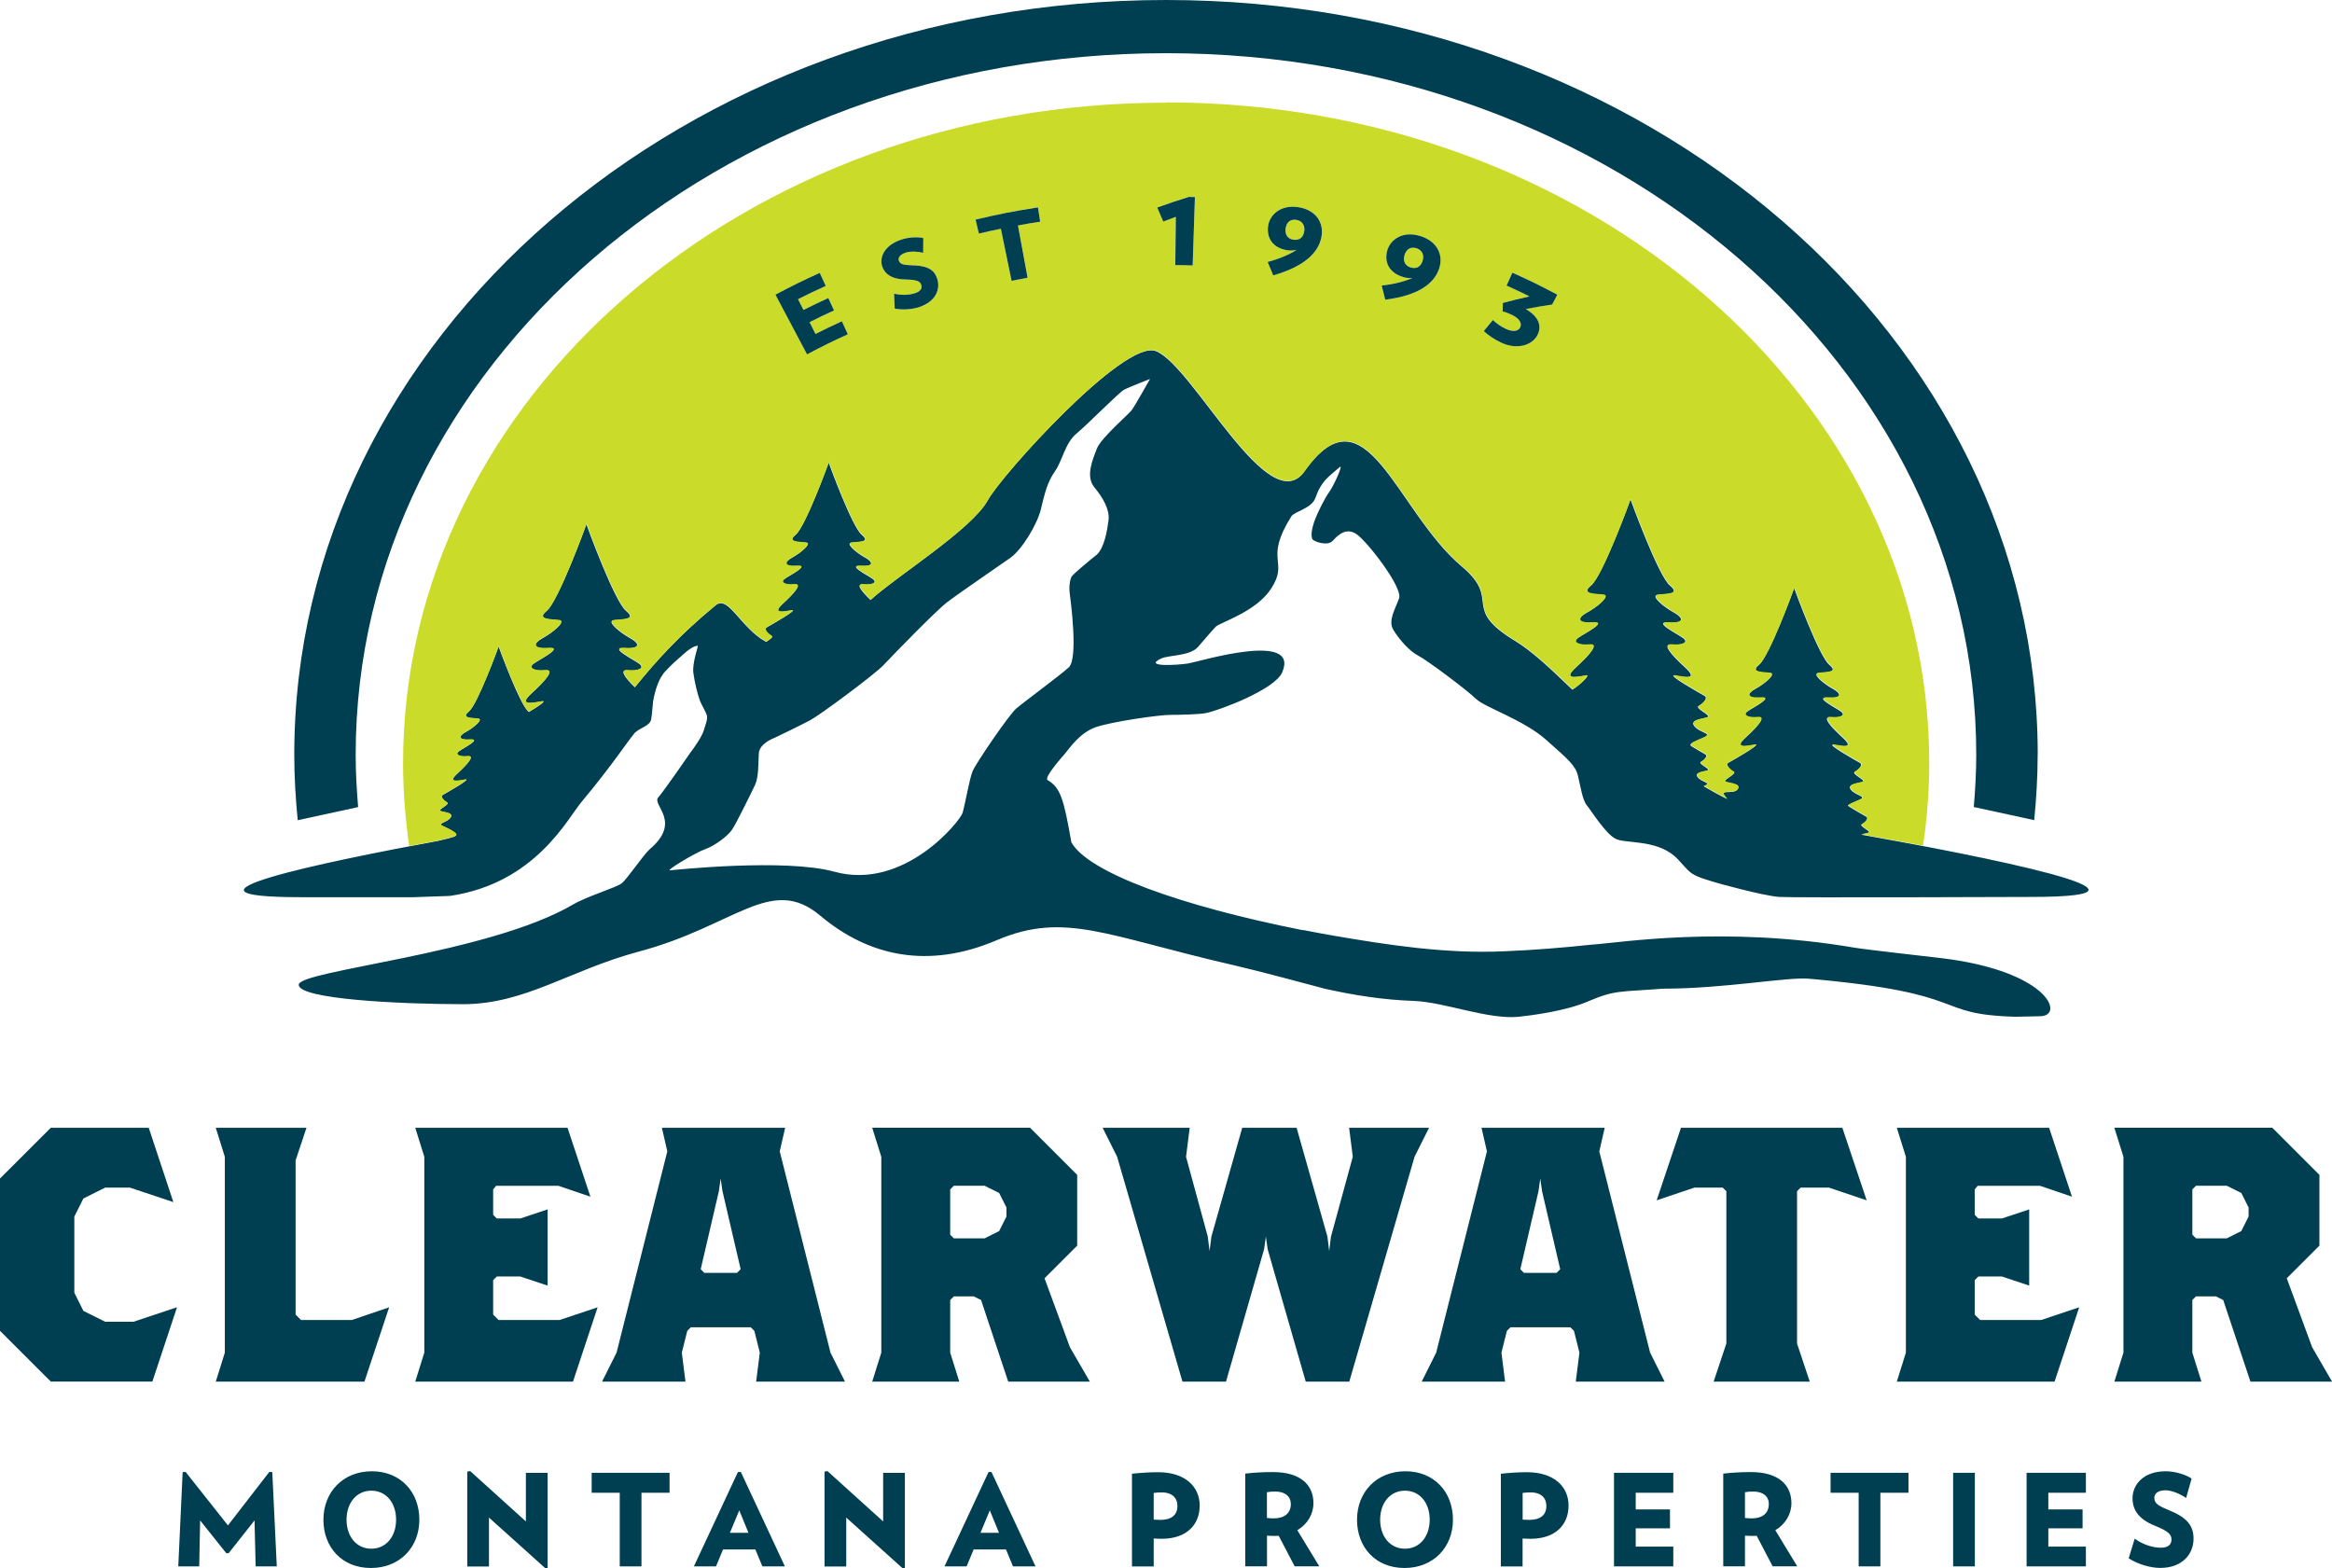 <?xml version="1.0" encoding="UTF-8"?> <svg xmlns="http://www.w3.org/2000/svg" id="Layer_2" data-name="Layer 2" viewBox="0 0 352.01 236.72"><defs><style> .cls-1 { fill: #003e52; } .cls-2 { fill: #003e51; } .cls-3 { fill: #cbdb2a; } </style></defs><g id="Layer_1-2" data-name="Layer 1"><path class="cls-2" d="M307.59,113.93C307.59,51.01,248.68,0,176,0S44.42,51.01,44.42,113.93c0,3.33.2,6.62.52,9.88l9.12-1.98c-.22-2.61-.37-5.24-.37-7.9,0-58.49,54.76-105.9,122.31-105.9s122.31,47.42,122.31,105.9c0,2.66-.15,5.28-.37,7.89l9.12,1.98c.32-3.25.52-6.54.52-9.87"></path><path class="cls-2" d="M7.67,170.24l-7.67,7.66v22.99l7.67,7.66h15.33l3.72-11.22-6.57,2.19h-4.27l-3.29-1.64-1.37-2.74v-11.49l1.37-2.74,3.29-1.64h3.72l6.57,2.19-3.72-11.22H7.67ZM32.57,170.24l1.37,4.38v29.56l-1.37,4.38h22.44l3.73-11.22-5.64,1.92h-7.66l-.82-.82v-23.27l1.64-4.93h-13.68ZM62.68,170.24l1.37,4.38v29.56l-1.37,4.38h23.81l3.72-11.22-5.75,1.92h-9.2l-.82-.82v-5.2l.55-.55h3.56l4.11,1.37v-11.5l-4.11,1.37h-3.56l-.55-.55v-3.83l.44-.55h9.42l4.82,1.64-3.45-10.4h-22.99ZM105.77,191.59l2.74-11.77.27-1.92.28,1.92,2.74,11.77-.55.55h-4.93l-.55-.55ZM99.91,170.24l.82,3.56-7.66,30.38-2.19,4.38h12.59l-.55-4.38.82-3.28.55-.55h9.03l.55.55.82,3.28-.55,4.38h13.41l-2.19-4.38-7.66-30.38.82-3.56h-18.61ZM143.43,186.39v-6.85l.55-.55h4.65l2.19,1.09,1.1,2.19v1.37l-1.1,2.19-2.19,1.1h-4.65l-.55-.55ZM131.66,170.24l1.37,4.38v29.56l-1.37,4.38h13.14l-1.37-4.38v-7.94l.55-.55h3.01l1.1.55,4.1,12.32h12.32l-3.01-5.2-3.83-10.4,4.93-4.93v-10.68l-7.12-7.12h-23.81ZM203.65,170.24l.55,4.38-3.29,12.04-.27,2.19-.27-2.19-4.65-16.42h-8.21l-4.65,16.42-.28,2.19-.27-2.19-3.28-12.04.55-4.38h-13.14l2.19,4.38,9.86,33.94h6.57l5.75-19.98.27-1.92.27,1.92,5.75,19.98h6.57l9.85-33.94,2.19-4.38h-12.04ZM229.49,191.59l2.74-11.77.27-1.92.27,1.92,2.74,11.77-.55.55h-4.93l-.55-.55ZM223.63,170.24l.82,3.56-7.66,30.38-2.19,4.38h12.59l-.55-4.38.82-3.28.55-.55h9.03l.55.55.82,3.28-.55,4.38h13.41l-2.19-4.38-7.67-30.38.82-3.56h-18.61ZM253.74,170.24l-3.67,10.95,5.7-1.92h4.27l.55.55v22.99l-1.92,5.75h14.51l-1.92-5.75v-22.99l.55-.55h4.27l5.69,1.92-3.67-10.95h-24.36ZM286.32,170.24l1.37,4.38v29.56l-1.37,4.38h23.81l3.72-11.22-5.75,1.92h-9.2l-.82-.82v-5.2l.55-.55h3.56l4.11,1.37v-11.5l-4.11,1.37h-3.56l-.55-.55v-3.83l.44-.55h9.42l4.82,1.64-3.45-10.4h-22.99ZM330.93,186.39v-6.85l.55-.55h4.65l2.19,1.09,1.1,2.19v1.37l-1.1,2.19-2.19,1.1h-4.65l-.55-.55ZM319.16,170.24l1.37,4.38v29.56l-1.37,4.38h13.14l-1.37-4.38v-7.94l.55-.55h3.01l1.1.55,4.11,12.32h12.32l-3.01-5.2-3.83-10.4,4.93-4.93v-10.68l-7.12-7.12h-23.81Z"></path><g><path class="cls-2" d="M307.94,153.4c.4,0,.73-.08.97-.22,2.13-1.13-1.26-6.77-15.8-8.54-2.32-.28-11.44-1.29-13.2-1.59-19.76-3.37-35.47-.72-39.59-.46-4.47.47-8.78.83-13.29,1.01-8.86.4-17.6-.97-25.68-2.35-1.57-.27-3.1-.56-4.6-.85h-.16c-18.57-3.69-32.33-8.72-34.87-13.25-1.15-6.54-1.63-8.24-3.58-9.39-.64-.38,2.32-3.63,2.64-4.03.68-.83,2.24-3.12,4.59-3.95,2.34-.83,9.61-1.88,11.33-1.87,1.24,0,4.35-.06,5.38-.28,2.12-.45,10.35-3.56,11.46-6.13,2.74-6.33-12.53-1.62-14.18-1.35-1.65.26-6.93.58-4.06-.76,1.1-.51,4.35-.34,5.55-1.75.96-1.12,2.36-2.74,2.68-3.05.66-.64,6.04-2.22,8.32-5.7,2.8-4.28-1.15-4.21,3.07-10.94.48-.76,3.06-1.17,3.64-2.8.91-2.6,1.96-3.14,3.69-4.66.54-.47-.83,2.67-1.54,3.67-.86,1.22-1.57,2.82-1.86,3.43-.29.61-1.17,2.72-.77,3.76.16.41,2.3,1.12,3.06.31.76-.81,2.01-2.14,3.64-1.02,1.63,1.12,6.99,8.04,6.41,9.67-.57,1.63-1.72,3.36-.86,4.78.86,1.43,2.49,3.26,3.73,3.87,1.24.61,7.37,5.19,8.71,6.51,1.34,1.32,7.18,3.15,10.62,6.21,3.44,3.05,4.4,3.87,4.79,5.39.38,1.53.67,3.66,1.34,4.48.67.81,2.87,4.38,4.4,5.09,1.53.71,5.93.1,8.8,2.55.94.8,1.71,1.97,2.62,2.62.92.65,2.38.99,3.22,1.28.49.17,7.49,2.11,9.98,2.3,1.86.14,38.03,0,38.03,0,24.32,0-8.33-6.3-25.62-9.4.52-.17,1.22-.22,1.18-.39-.06-.3-1.54-.95-1.1-1.18.45-.24,1.13-.89.65-1.15-.29-.16-1.81-1.02-2.77-1.65.19-.25.94-.52,1.79-.9,1.22-.56-.7-.59-1.36-1.57-.66-.98,1.99-.91,1.92-1.25-.07-.35-1.81-1.12-1.29-1.39.52-.28,1.32-1.05.77-1.36-.56-.31-5.2-2.93-3.98-2.72,1.22.21,3.28.66,1.41-1.05-1.87-1.71-3.22-3.24-1.83-3.1,1.39.14,2.34-.28,1.54-.87-.8-.59-4.15-2.23-1.95-2.09,2.2.14,2.01-.64.72-1.34-1.29-.7-3.17-2.23-2.2-2.37.98-.14,3.21,0,1.67-1.26-1.53-1.25-5.16-11.16-5.3-11.58-.14.42-3.77,10.32-5.3,11.58-1.54,1.26.7,1.12,1.67,1.26.98.14-.91,1.67-2.2,2.37-1.29.7-1.48,1.48.71,1.34,2.2-.14-1.15,1.5-1.95,2.09-.8.59.14,1.01,1.53.87,1.4-.14.04,1.39-1.83,3.1-1.87,1.71.19,1.26,1.41,1.05,1.22-.21-3.42,2.41-3.98,2.72-.56.31.24,1.08.77,1.36.52.28-1.22,1.05-1.29,1.39-.07.35,2.58.28,1.92,1.25-.62.91-3.29-.27-1.56,1.47-1.23-.6-2.41-1.26-3.57-1.94l.21-.09c1.04-.47-.59-.5-1.15-1.33-.56-.83,1.69-.77,1.63-1.07-.06-.3-1.54-.95-1.1-1.18.45-.24,1.13-.89.65-1.15-.22-.13-1.21-.68-2.08-1.22-.55-.38.58-.73,1.92-1.34,1.37-.63-.78-.67-1.53-1.76-.75-1.1,2.23-1.02,2.16-1.41-.08-.39-2.04-1.25-1.45-1.57.59-.31,1.49-1.18.86-1.53-.63-.35-5.84-3.29-4.47-3.06,1.37.24,3.68.75,1.59-1.18-2.1-1.92-3.62-3.64-2.06-3.49,1.57.16,2.63-.32,1.72-.98-.9-.67-4.66-2.51-2.19-2.35,2.47.16,2.25-.72.8-1.51-1.45-.78-3.57-2.51-2.47-2.66,1.1-.16,3.61,0,1.88-1.41-1.73-1.41-5.8-12.55-5.96-13.02-.16.47-4.23,11.6-5.96,13.02-1.73,1.41.78,1.25,1.88,1.41,1.1.16-1.02,1.88-2.47,2.66-1.45.78-1.67,1.67.8,1.51,2.47-.16-1.29,1.69-2.2,2.35-.9.67.16,1.14,1.73.98,1.57-.16.04,1.57-2.06,3.49-2.1,1.92.21,1.41,1.59,1.18.66-.11-.94,1.43-2.08,2.14-3.24-3.13-6.07-5.8-8.59-7.33-8.4-5.08-1.97-6.11-8.1-11.27-9.95-8.38-14.45-27.52-23.73-14.38-5.39,7.63-16.87-15.98-22.46-18.13-4.77-1.83-23.29,18.72-25.37,22.52-2.42,4.42-13.69,11.4-17.69,15.05-1.42-1.36-2.27-2.47-1.11-2.35,1.32.13,2.2-.26,1.45-.82-.76-.56-3.91-2.1-1.84-1.97,2.07.13,1.89-.61.67-1.27-1.22-.66-2.99-2.1-2.07-2.24.92-.13,3.03,0,1.58-1.18-1.45-1.18-4.87-10.52-5-10.92-.13.4-3.55,9.74-5,10.92-1.45,1.18.66,1.05,1.58,1.18.92.13-.86,1.58-2.07,2.24-1.22.66-1.4,1.4.67,1.27,2.07-.13-1.08,1.41-1.84,1.97-.76.56.13.95,1.45.82,1.32-.13.03,1.32-1.72,2.93-1.76,1.61.18,1.18,1.33.99,1.15-.2-3.22,2.27-3.75,2.57-.52.29.23,1.02.72,1.28.34.18-.32.57-.8.91-3.91-2.13-5.69-7.13-7.63-5.53-5.51,4.54-8.95,8.38-12.2,12.38-1.54-1.51-2.38-2.69-1.07-2.56,1.58.16,2.64-.31,1.74-.99-.91-.67-4.69-2.52-2.21-2.36,2.48.16,2.27-.73.81-1.52-1.46-.79-3.59-2.52-2.48-2.68,1.1-.16,3.63,0,1.89-1.42-1.74-1.42-5.84-12.61-5.99-13.09-.16.47-4.26,11.67-5.99,13.09-1.73,1.42.79,1.26,1.89,1.42,1.1.16-1.03,1.89-2.48,2.68-1.46.79-1.68,1.68.81,1.52,2.48-.16-1.3,1.69-2.21,2.36-.91.67.16,1.14,1.74.99,1.58-.16.04,1.58-2.07,3.51-2.11,1.93.22,1.42,1.6,1.18.78-.13-.55.75-1.97,1.6l-.07-.06c-1.3-1.07-4.38-9.47-4.5-9.83-.12.35-3.2,8.76-4.5,9.83-1.3,1.07.59.95,1.42,1.07.83.12-.77,1.42-1.87,2.01-1.1.59-1.26,1.26.61,1.14,1.87-.12-.98,1.27-1.66,1.78-.68.5.12.86,1.3.74,1.18-.12.03,1.18-1.55,2.64-1.58,1.45.16,1.07,1.2.89,1.04-.18-2.9,2.04-3.37,2.31-.47.27.21.92.65,1.15s-1.04.89-1.1,1.18c-.06.3,2.19.24,1.63,1.07-.56.83-2.19.86-1.15,1.33,1.04.47,2.41,1.14,1.9,1.44-.23.14,0,.09-.99.36-.52.13-1.06.26-1.59.39-17.72,3.28-42.85,8.51-20.69,8.51h16.94l5.47-.19c12.89-1.9,17.75-11.67,19.88-14.21,4.54-5.41,7.2-9.48,7.97-10.34.77-.86,2.35-1.05,2.54-2.15.19-1.1.19-2.39.38-3.21.19-.81.62-2.82,1.77-4.02,1.15-1.2,1.27-1.3,2.73-2.58,1.45-1.29,2.06-1.27,2.15-1.24.09.03-.86,2.58-.67,4.07.19,1.48.65,3.27.96,4.12.31.85,1.03,1.88,1.1,2.44.07.57-.19,1.15-.48,2.11-.29.96-1.4,2.56-2.01,3.35-.61.87-3.9,5.67-4.88,6.8-.98,1.13,3.66,3.65-1.29,7.82-1.01.92-3.4,4.49-4.21,5.13-.81.64-5.33,2.01-7.33,3.19-12.76,7.51-41.43,9.94-41.43,12.13s15.4,2.93,24.8,2.93,16.08-5.14,26.54-7.94c14.52-3.86,19.96-11.65,27.35-5.45,7.41,6.24,16.41,8.12,26.7,3.72,10.3-4.36,16.49-.62,36.05,3.86,3.34.76,11.42,2.94,13.46,3.48,4.32.97,8.85,1.69,13.46,1.84,4.6.18,11.23,2.86,15.82,2.39,2.01-.22,7.06-.87,10.34-2.28,4.24-1.81,4.84-1.44,11.4-1.96,9.38,0,18.72-1.8,22.09-1.5,24.98,2.21,18.29,5.38,31.18,5.74M173.58,57.23s-2.27,4.04-2.74,4.67c-.47.63-4.69,4.26-5.27,5.82-.59,1.56-1.76,4.15-.39,5.82,1.37,1.66,2.35,3.43,2.15,4.99-.2,1.56-.62,4.1-1.76,5.19-1.17.93-3.57,2.91-3.81,3.32-.24.41-.42,1.46-.29,2.49.13,1.03,1.32,9.87-.13,11.2-1.45,1.32-6.9,5.32-7.97,6.25-1.07.93-6.1,8.28-6.57,9.46s-1.11,4.92-1.5,6.26c-.35,1.22-8.83,11.8-19.37,8.88-7.47-2.04-24.18-.26-24.82-.2-.64.06,3.85-2.69,5.39-3.22,1.32-.46,3.35-1.93,4.02-2.95.67-1.02,2.87-5.5,3.45-6.72.57-1.22.48-3.26.57-4.78.1-1.53,2.39-2.34,2.39-2.34,0,0,3.83-1.83,5.36-2.65,1.53-.82,9.76-6.92,11.1-8.35,1.34-1.43,7.85-8.14,9.57-9.46,1.72-1.32,7.85-5.5,9.57-6.72,1.72-1.22,4.02-4.99,4.59-7.33.57-2.34.96-4.07,2.11-5.7,1.15-1.63,1.53-4.27,3.25-5.7,1.72-1.43,6.39-6.19,7.18-6.62.79-.43,3.92-1.63,3.92-1.63"></path><path class="cls-3" d="M213.81,37.48c-.95-.3-1.56.23-1.8,1.04-.26.85.06,1.59.87,1.85.86.27,1.54,0,1.85-.95.29-.88-.04-1.66-.92-1.94"></path><path class="cls-3" d="M234.29,45.96c-1.61.24-2.4.38-3.98.68,2.17,1.26,2.4,2.73,1.74,3.97-.8,1.51-3.1,2.23-5.49,1.08-1.11-.54-1.92-1.12-2.59-1.72.55-.67.82-1,1.38-1.67.58.55,1.2.97,1.93,1.32.93.45,1.85.47,2.2-.22.28-.55-.05-1.3-1.24-1.87-.54-.26-.95-.41-1.42-.52.02-.51.02-.77.03-1.29,1.59-.42,2.39-.62,4.02-.99-1.38-.68-2.08-1.01-3.47-1.64.35-.78.53-1.17.88-1.95,2.74,1.24,4.1,1.91,6.78,3.32-.31.59-.47.89-.78,1.49M217.2,40.64c-.79,2.23-3.17,3.97-8.1,4.6-.21-.86-.32-1.28-.54-2.14,1.79-.18,3.45-.61,4.64-1.14-.44.04-.95,0-1.41-.14-2.22-.69-2.84-2.36-2.38-4.03.46-1.65,2.36-2.99,5-2.15,2.51.8,3.55,2.86,2.78,5M199.46,35.8c-.45,2.32-2.52,4.41-7.27,5.77-.33-.81-.5-1.22-.84-2.03,1.73-.45,3.3-1.12,4.39-1.83-.43.1-.94.14-1.41.07-2.28-.35-3.14-1.91-2.93-3.62.21-1.7,1.88-3.31,4.59-2.88,2.58.41,3.9,2.28,3.46,4.52M180.03,40.06c-1.05-.04-1.57-.05-2.62-.06.03-2.91.05-4.37.08-7.28-.76.28-1.14.42-1.9.71-.36-.85-.54-1.27-.91-2.12,1.89-.68,2.85-1,4.79-1.61.36.01.54.02.91.03-.14,4.13-.21,6.19-.34,10.32M155.11,41.92c-.97.18-1.45.27-2.41.47-.65-3.14-.97-4.71-1.62-7.86-1.33.28-2,.42-3.32.73-.2-.85-.3-1.27-.5-2.11,3.74-.88,5.63-1.25,9.41-1.84.13.86.2,1.29.34,2.14-1.34.21-2.01.32-3.35.57.58,3.16.87,4.74,1.46,7.89M138.81,46.34c-1.14.39-2.67.45-3.76.24-.04-.9-.06-1.35-.09-2.25,1.04.26,2.24.24,3.21-.09.84-.29,1.04-.76.89-1.24-.16-.5-.54-.77-2.35-.81-2.08-.04-3.1-.76-3.52-1.91-.52-1.39.27-3.25,2.85-4.11,1.2-.4,2.56-.42,3.33-.23-.01.89-.02,1.33-.02,2.22-.74-.19-1.88-.28-2.65-.02-.92.31-1.15.82-1.02,1.21.22.63.83.65,2.34.72,2.25.11,3.1.83,3.48,2.08.47,1.56-.26,3.37-2.69,4.2M121.82,53.49c-1.91-3.6-2.86-5.4-4.77-9.01,2.64-1.4,3.98-2.06,6.69-3.29.36.79.54,1.18.9,1.97-1.68.77-2.52,1.17-4.18,2,.33.65.49.98.82,1.63,1.49-.75,2.24-1.11,3.75-1.8.34.75.52,1.12.86,1.87-1.48.68-2.22,1.04-3.69,1.77.36.71.53,1.07.89,1.78,1.58-.79,2.38-1.18,3.98-1.91.36.78.54,1.18.89,1.96-2.49,1.13-3.72,1.74-6.15,3.03M176.01,15.5c-63.61,0-115.17,44.65-115.17,99.72,0,4.23.34,8.39.93,12.49,1.51-.29,3-.57,4.44-.84.53-.13,1.07-.26,1.59-.39.99-.27.76-.22.99-.36.5-.3-.87-.97-1.9-1.44s.59-.5,1.15-1.33c.56-.83-1.69-.77-1.63-1.06.06-.3,1.54-.95,1.1-1.19-.44-.24-1.12-.89-.65-1.15.47-.27,4.41-2.49,3.38-2.31-1.04.18-2.78.56-1.2-.89,1.59-1.45,2.74-2.75,1.55-2.63-1.19.12-1.98-.24-1.3-.74.68-.5,3.52-1.89,1.66-1.78-1.87.12-1.7-.55-.61-1.14,1.1-.59,2.69-1.89,1.87-2.01-.83-.12-2.72,0-1.42-1.07,1.3-1.07,4.38-9.47,4.5-9.83.12.36,3.2,8.76,4.5,9.83l.07.06c1.42-.86,2.74-1.74,1.97-1.61-1.38.24-3.7.75-1.59-1.18,2.11-1.93,3.64-3.67,2.07-3.51-1.58.16-2.64-.32-1.74-.99s4.69-2.52,2.21-2.37c-2.48.16-2.27-.73-.81-1.52,1.46-.79,3.59-2.52,2.48-2.68-1.1-.16-3.63,0-1.89-1.42,1.73-1.42,5.83-12.61,5.99-13.09.16.47,4.26,11.67,5.99,13.09,1.73,1.42-.79,1.26-1.89,1.42-1.1.16,1.03,1.89,2.48,2.68,1.46.79,1.67,1.68-.81,1.52-2.48-.16,1.3,1.7,2.21,2.37.91.67-.16,1.14-1.74.99-1.31-.13-.47,1.05,1.07,2.56,3.24-4,6.69-7.84,12.2-12.38,1.94-1.6,3.72,3.4,7.63,5.53.47-.34,1.14-.73.8-.91-.49-.26-1.25-.99-.72-1.28.53-.3,4.9-2.76,3.75-2.57-1.15.2-3.09.62-1.33-.99,1.76-1.61,3.04-3.06,1.73-2.93-1.32.13-2.2-.26-1.45-.82.76-.56,3.91-2.11,1.84-1.97-2.07.13-1.89-.61-.67-1.27,1.22-.66,2.99-2.11,2.07-2.24-.92-.13-3.03,0-1.58-1.18,1.45-1.18,4.87-10.52,5-10.92.13.4,3.55,9.74,5,10.92,1.45,1.18-.66,1.05-1.58,1.18-.92.13.86,1.58,2.07,2.24,1.22.66,1.4,1.4-.67,1.27-2.07-.13,1.08,1.41,1.84,1.97.76.56-.13.95-1.45.82-1.16-.12-.31.99,1.11,2.35,4-3.64,15.27-10.63,17.69-15.05,2.08-3.8,20.6-24.35,25.37-22.52,5.59,2.15,17.07,25.76,22.46,18.13,9.28-13.14,13.78,6.01,23.73,14.38,6.13,5.16-.29,6.19,8.11,11.27,2.52,1.53,5.35,4.2,8.59,7.33,1.14-.71,2.74-2.25,2.08-2.14-1.37.24-3.69.75-1.59-1.18,2.1-1.92,3.62-3.65,2.06-3.49-1.57.16-2.63-.31-1.72-.98.9-.67,4.67-2.51,2.19-2.35-2.47.16-2.25-.73-.8-1.51,1.45-.78,3.57-2.51,2.47-2.67-1.1-.16-3.61,0-1.88-1.41,1.73-1.41,5.8-12.55,5.96-13.01.16.47,4.23,11.6,5.96,13.01,1.73,1.41-.78,1.26-1.88,1.41-1.1.16,1.02,1.88,2.47,2.67,1.45.78,1.67,1.67-.8,1.51-2.47-.16,1.29,1.69,2.2,2.35.9.67-.16,1.13-1.73.98-1.57-.16-.04,1.57,2.06,3.49,2.1,1.92-.21,1.41-1.59,1.18-1.37-.24,3.84,2.71,4.47,3.06.63.35-.27,1.21-.86,1.53-.59.32,1.37,1.18,1.45,1.57.08.39-2.9.32-2.16,1.41s2.9,1.14,1.53,1.76c-1.34.61-2.47.96-1.92,1.34.88.54,1.86,1.09,2.08,1.22.47.27-.21.92-.65,1.15-.44.24,1.04.89,1.1,1.18.06.3-2.19.24-1.63,1.07.56.83,2.19.86,1.15,1.33l-.21.09c1.16.68,2.34,1.34,3.57,1.94-1.74-1.74.93-.55,1.56-1.47.66-.98-1.99-.91-1.92-1.26.07-.35,1.82-1.12,1.29-1.4-.52-.28-1.32-1.05-.77-1.36.56-.31,5.2-2.93,3.98-2.72-1.22.21-3.28.66-1.41-1.05,1.87-1.71,3.23-3.24,1.83-3.1-1.39.14-2.33-.28-1.54-.87.8-.59,4.15-2.23,1.95-2.09-2.2.14-2.01-.65-.71-1.34,1.29-.7,3.17-2.23,2.2-2.37-.98-.14-3.21,0-1.67-1.26,1.54-1.26,5.16-11.16,5.3-11.58.14.42,3.77,10.32,5.3,11.58,1.54,1.26-.7,1.12-1.67,1.26-.98.14.91,1.67,2.2,2.37,1.29.7,1.48,1.48-.71,1.34-2.2-.14,1.15,1.5,1.95,2.09.8.59-.14,1.01-1.53.87-1.4-.14-.04,1.39,1.83,3.1,1.87,1.71-.19,1.26-1.41,1.05-1.22-.21,3.42,2.41,3.97,2.72.56.31-.24,1.08-.77,1.36-.52.28,1.22,1.05,1.29,1.4.07.35-2.58.28-1.92,1.26.66.97,2.58,1.01,1.36,1.57-.85.39-1.6.66-1.79.9.96.63,2.49,1.49,2.77,1.65.48.27-.21.92-.65,1.15-.44.24,1.04.89,1.1,1.18.03.17-.67.22-1.18.39,2.79.5,5.99,1.09,9.28,1.71.59-4.09.93-8.24.93-12.47,0-55.07-51.56-99.72-115.17-99.72"></path><path class="cls-3" d="M195.68,33.19c-.98-.15-1.49.47-1.62,1.3-.13.88.3,1.57,1.12,1.7.88.14,1.51-.24,1.68-1.22.15-.91-.28-1.63-1.19-1.78"></path><path class="cls-2" d="M123.09,50.41c-.36-.71-.54-1.07-.89-1.78,1.47-.74,2.2-1.09,3.69-1.77-.34-.75-.52-1.12-.86-1.87-1.51.69-2.26,1.06-3.75,1.8-.33-.65-.49-.98-.82-1.63,1.66-.83,2.5-1.24,4.18-2-.36-.79-.54-1.18-.9-1.97-2.7,1.23-4.04,1.89-6.69,3.29,1.91,3.6,2.86,5.4,4.77,9.01,2.43-1.29,3.66-1.89,6.15-3.03-.36-.78-.54-1.18-.89-1.96-1.6.73-2.4,1.11-3.98,1.91"></path><path class="cls-2" d="M138.02,40.07c-1.51-.07-2.12-.09-2.34-.72-.14-.39.1-.9,1.02-1.21.77-.26,1.91-.17,2.65.02,0-.89,0-1.33.02-2.22-.76-.19-2.12-.17-3.33.23-2.57.86-3.36,2.72-2.85,4.11.43,1.15,1.44,1.87,3.52,1.91,1.81.04,2.19.31,2.35.81.16.48-.05.95-.89,1.24-.97.33-2.17.34-3.21.09.03.9.05,1.35.09,2.25,1.09.22,2.61.15,3.75-.24,2.43-.83,3.16-2.64,2.69-4.2-.38-1.25-1.23-1.97-3.48-2.08"></path><path class="cls-2" d="M156.67,31.31c-3.78.59-5.67.96-9.41,1.84.2.85.3,1.27.5,2.11,1.33-.31,1.99-.46,3.32-.73.65,3.14.97,4.72,1.62,7.86.96-.2,1.45-.29,2.41-.47-.58-3.16-.87-4.73-1.45-7.89,1.34-.25,2.01-.36,3.35-.57-.13-.86-.2-1.29-.33-2.14"></path><path class="cls-2" d="M174.68,31.32c.37.85.55,1.27.91,2.12.76-.29,1.13-.43,1.9-.71-.03,2.91-.05,4.37-.08,7.28,1.05.01,1.57.02,2.62.06.14-4.13.21-6.19.34-10.32-.36-.01-.54-.02-.91-.03-1.94.61-2.9.93-4.79,1.61"></path><path class="cls-2" d="M196.86,34.96c-.17.98-.8,1.36-1.68,1.22-.83-.13-1.25-.82-1.12-1.7.12-.83.64-1.45,1.62-1.29.9.14,1.34.86,1.19,1.77M196,31.28c-2.71-.43-4.38,1.18-4.59,2.88-.21,1.72.64,3.27,2.93,3.62.47.07.98.03,1.4-.07-1.09.71-2.66,1.38-4.39,1.83.34.81.51,1.22.84,2.03,4.75-1.36,6.82-3.45,7.27-5.77.43-2.24-.88-4.11-3.46-4.52"></path><path class="cls-2" d="M214.73,39.41c-.31.94-1,1.22-1.85.95-.8-.26-1.13-.99-.87-1.85.24-.8.85-1.34,1.8-1.04.88.28,1.21,1.06.92,1.94M214.41,35.64c-2.64-.84-4.53.5-5,2.15-.47,1.67.15,3.33,2.38,4.03.46.14.97.18,1.41.14-1.19.53-2.85.96-4.64,1.14.22.86.33,1.28.54,2.14,4.93-.63,7.31-2.37,8.1-4.6.76-2.15-.27-4.21-2.78-5"></path><path class="cls-2" d="M227.4,43.1c1.4.63,2.09.96,3.47,1.64-1.63.37-2.43.57-4.02.99-.01.51-.02.77-.03,1.29.47.1.88.26,1.42.52,1.19.57,1.51,1.31,1.24,1.87-.34.69-1.26.67-2.2.22-.73-.35-1.35-.77-1.93-1.32-.55.67-.83,1-1.38,1.67.67.6,1.47,1.18,2.59,1.72,2.39,1.15,4.69.43,5.49-1.08.66-1.24.43-2.7-1.74-3.97,1.57-.3,2.37-.44,3.98-.68.31-.59.47-.89.78-1.49-2.68-1.42-4.04-2.08-6.78-3.32-.35.78-.53,1.17-.88,1.95"></path></g><path class="cls-1" d="M331.11,232.29c0-1.81-.79-3.09-3.43-4.2-1.77-.75-2.49-1.06-2.49-1.99,0-.58.48-1.14,1.68-1.14,1,0,2.31.6,3.12,1.16l.83-2.93c-.83-.56-2.41-1.1-3.95-1.1-3.3,0-4.97,2.01-4.97,4.07,0,1.7.87,3.14,3.35,4.14,2.16.87,2.53,1.37,2.53,2.1,0,.69-.44,1.23-1.6,1.23-1.33,0-2.82-.54-3.95-1.37l-.91,2.97c1.23.81,3.16,1.45,4.76,1.45,3.39,0,5.03-2.14,5.03-4.4M314.86,236.45v-2.99h-5.67v-2.76h5.17v-2.85h-5.17v-2.52h5.67v-3.01h-8.95v14.13h8.95ZM298.1,222.32h-3.28v14.13h3.28v-14.13ZM288.08,225.33v-3.01h-11.76v3.01h4.24v11.12h3.28v-11.12h4.24ZM267,227.02c0,1.43-1,2.18-2.56,2.18-.39,0-.62-.02-1.04-.06v-3.89c.46-.08.77-.1,1.27-.1,1.41,0,2.33.69,2.33,1.87M271.3,236.45l-3.32-5.46c1.52-.91,2.43-2.41,2.43-4.09,0-2.58-1.74-4.69-6.13-4.69-1.66,0-2.97.1-4.16.23v14h3.28v-4.63c.46.02.73.04,1.21.04.19,0,.37,0,.56-.02l2.41,4.61h3.72ZM252.58,236.45v-2.99h-5.67v-2.76h5.17v-2.85h-5.17v-2.52h5.67v-3.01h-8.95v14.13h8.95ZM233.42,227.31c0,1.37-.87,2.12-2.6,2.12-.31,0-.52-.02-.98-.04v-4.03c.5-.06.79-.08,1.21-.08,1.62,0,2.37.89,2.37,2.02M236.77,227.26c0-2.85-2.2-5.03-6.29-5.03-1.18,0-2.49.08-3.93.23v14h3.28v-4.22c.44.02.75.04,1.21.04,3.74,0,5.73-2.1,5.73-5.01M215.81,229.4c0,2.53-1.5,4.38-3.74,4.38s-3.74-1.85-3.74-4.38,1.5-4.38,3.74-4.38,3.74,1.83,3.74,4.38M219.32,229.4c0-4.16-2.82-7.31-7.17-7.31s-7.31,3.14-7.31,7.31,2.8,7.29,7.17,7.29,7.31-3.14,7.31-7.29M194.85,227.02c0,1.43-1,2.18-2.57,2.18-.39,0-.62-.02-1.04-.06v-3.89c.46-.08.77-.1,1.27-.1,1.41,0,2.33.69,2.33,1.87M199.15,236.45l-3.32-5.46c1.52-.91,2.43-2.41,2.43-4.09,0-2.58-1.74-4.69-6.13-4.69-1.66,0-2.97.1-4.16.23v14h3.28v-4.63c.46.02.73.04,1.21.04.19,0,.37,0,.56-.02l2.41,4.61h3.72ZM177.73,227.31c0,1.37-.87,2.12-2.6,2.12-.31,0-.52-.02-.98-.04v-4.03c.5-.06.79-.08,1.21-.08,1.62,0,2.37.89,2.37,2.02M181.09,227.26c0-2.85-2.2-5.03-6.29-5.03-1.18,0-2.49.08-3.93.23v14h3.28v-4.22c.44.02.75.04,1.21.04,3.74,0,5.73-2.1,5.73-5.01M150.8,231.38h-2.8l1.41-3.39,1.39,3.39ZM156.31,236.45l-6.65-14.25h-.44l-6.65,14.25h3.34l1.06-2.56h4.88l1.06,2.56h3.41ZM136.59,236.67v-14.34h-3.28v7.33l-8.41-7.6-.44.08v14.33h3.28v-7.39l8.52,7.66.33-.06ZM112.97,231.38h-2.79l1.41-3.39,1.39,3.39ZM118.48,236.45l-6.65-14.25h-.44l-6.65,14.25h3.34l1.06-2.56h4.88l1.06,2.56h3.41ZM101.07,225.33v-3.01h-11.76v3.01h4.24v11.12h3.28v-11.12h4.24ZM82.66,236.67v-14.34h-3.28v7.33l-8.41-7.6-.44.08v14.33h3.28v-7.39l8.52,7.66.33-.06ZM59.79,229.4c0,2.53-1.5,4.38-3.74,4.38s-3.74-1.85-3.74-4.38,1.5-4.38,3.74-4.38,3.74,1.83,3.74,4.38M63.3,229.4c0-4.16-2.82-7.31-7.17-7.31s-7.31,3.14-7.31,7.31,2.8,7.29,7.17,7.29,7.31-3.14,7.31-7.29M41.78,236.45l-.68-14.23-.44-.04-6.25,8.08-6.4-8.08-.44.04-.66,14.23h3.16l.14-6.94,3.95,4.95h.35l3.91-4.95.17,6.94h3.18Z"></path></g></svg> 